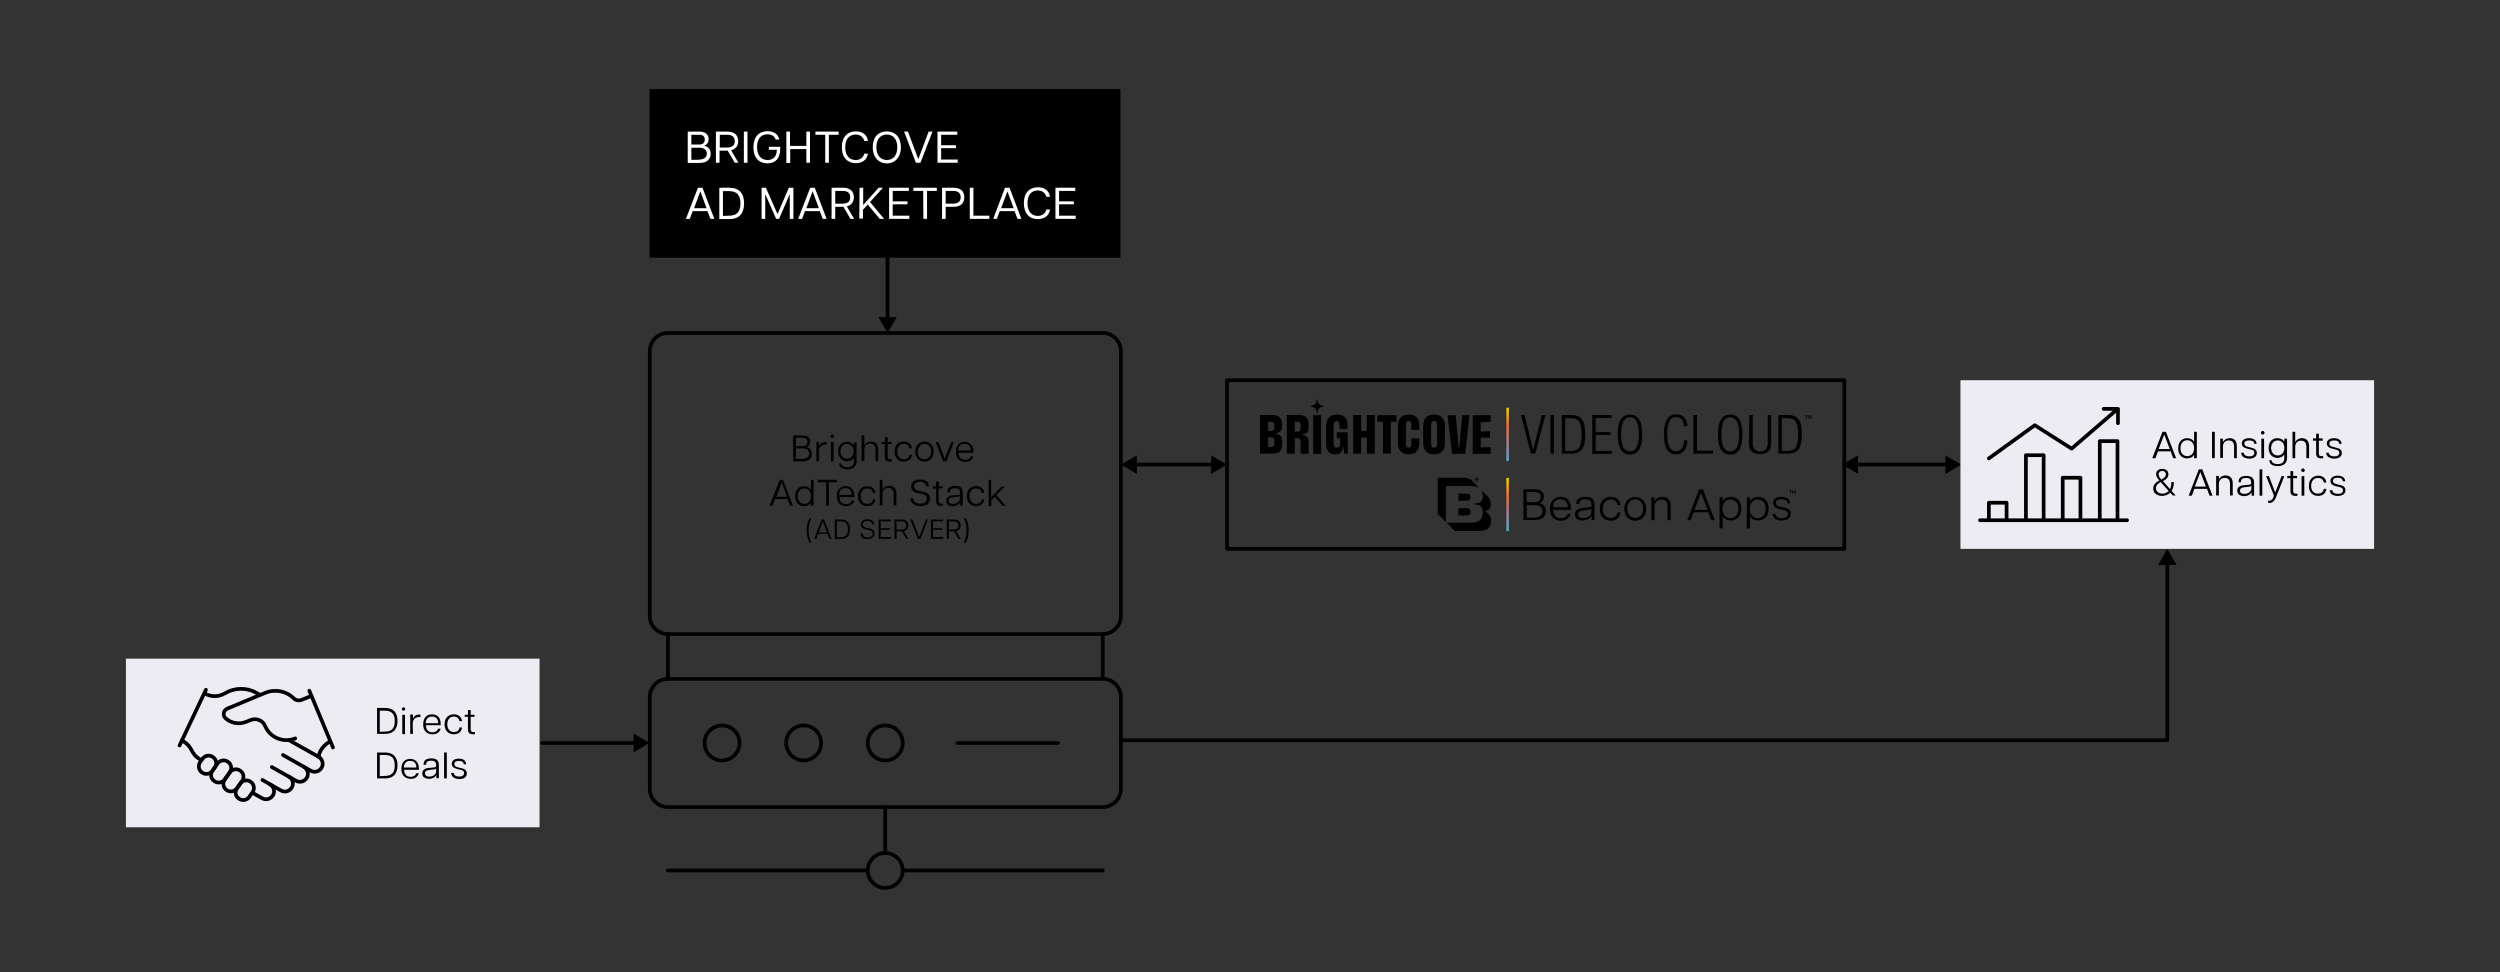 <?xml version="1.0" encoding="utf-8"?>
<!-- Generator: Adobe Illustrator 27.7.0, SVG Export Plug-In . SVG Version: 6.00 Build 0)  -->
<svg version="1.1" id="Layer_1" xmlns="http://www.w3.org/2000/svg" xmlns:xlink="http://www.w3.org/1999/xlink" x="0px" y="0px"
	 viewBox="0 0 1100 427.8" style="enable-background:new 0 0 1100 427.8;" xml:space="preserve">
<rect x="0" y="0" width="1100" height="427.8" fill="#333333" stroke="none"/>
<style type="text/css">
	.st0{fill:none;stroke:#000000;stroke-width:1.631;stroke-linecap:round;stroke-linejoin:round;}
	.st1{fill:#FFFFFF;}
	.st2{fill:#ECECF2;}
	.st3{fill:none;stroke:#000000;stroke-width:1.638;stroke-linecap:round;stroke-linejoin:round;}
	.st4{fill:url(#SVGID_1_);}
	.st5{fill:url(#SVGID_00000016788635913197608530000013367338676644918207_);}
</style>
<g>
	<polyline class="st0" points="493.2,325.7 953.6,325.7 953.6,247.4 	"/>
	<polygon points="957.7,248.6 953.6,241.5 949.6,248.6 	"/>
</g>
<g>
	<line class="st0" x1="817" y1="204.4" x2="857.2" y2="204.4"/>
	<polygon points="817.5,208.5 810.5,204.4 817.5,200.4 	"/>
	<polygon points="856,208.5 863,204.4 856,200.4 	"/>
</g>
<g>
	<g>
		<g>
			<path class="st0" d="M293.9,298.7h191.3c4.4,0,8,3.6,8,8v40.4c0,4.4-3.6,8-8,8H293.9c-4.4,0-8-3.6-8-8v-40.4
				C285.9,302.3,289.5,298.7,293.9,298.7z"/>
			<path class="st0" d="M325.4,326.9c0,4.3-3.5,7.7-7.7,7.7c-4.3,0-7.7-3.5-7.7-7.7s3.5-7.7,7.7-7.7
				C321.9,319.2,325.4,322.6,325.4,326.9z"/>
			<path class="st0" d="M361.3,326.9c0,4.3-3.5,7.7-7.7,7.7s-7.7-3.5-7.7-7.7s3.5-7.7,7.7-7.7S361.3,322.6,361.3,326.9z"/>
			<path class="st0" d="M397.2,326.9c0,4.3-3.5,7.7-7.7,7.7s-7.7-3.5-7.7-7.7s3.5-7.7,7.7-7.7S397.2,322.6,397.2,326.9z"/>
			<line class="st0" x1="421.3" y1="326.9" x2="465.5" y2="326.9"/>
		</g>
		<path class="st0" d="M493.2,230.6V271c0,4.4-3.6,8-8,8H293.9c-4.4,0-8-3.6-8-8V154.5c0-4.4,3.6-8,8-8h191.3c4.4,0,8,3.6,8,8V230.6
			L493.2,230.6z"/>
		<path class="st0" d="M397.2,383c0,4.3-3.5,7.7-7.7,7.7s-7.7-3.5-7.7-7.7s3.5-7.7,7.7-7.7S397.2,378.8,397.2,383z"/>
		<line class="st0" x1="381.8" y1="383" x2="293.9" y2="383"/>
		<line class="st0" x1="397.2" y1="383" x2="485.2" y2="383"/>
		<line class="st0" x1="389.5" y1="375.3" x2="389.5" y2="355.1"/>
		<line class="st0" x1="293.9" y1="279" x2="293.9" y2="298.7"/>
		<line class="st0" x1="485.2" y1="279" x2="485.2" y2="298.7"/>
	</g>
	<g>
		<path d="M349,191.6h4.2c2.3,0,3.3,1.2,3.3,2.7c0,1.2-0.6,2.1-1.7,2.4c1.5,0.4,2.4,1.4,2.4,3c0,1.9-1.3,3.3-4,3.3H349L349,191.6
			L349,191.6z M353.1,196.3c1.5,0,2.2-0.7,2.2-1.9c0-1.2-0.7-1.8-2.2-1.8h-2.9v3.7L353.1,196.3L353.1,196.3z M353.2,201.9
			c1.9,0,2.8-0.9,2.8-2.3c0-1.4-0.9-2.3-2.8-2.3h-3v4.6L353.2,201.9L353.2,201.9z"/>
		<path d="M360.4,203h-1.2v-8.5h1.2v1.9h0c0.2-0.8,1-1.9,2.7-1.9c0.2,0,0.5,0,0.6,0.1v1c-0.2,0-0.4,0-0.6,0c-1.8,0-2.8,1.2-2.8,3
			L360.4,203L360.4,203z"/>
		<path d="M366.2,191.2c0.4,0,0.7,0.3,0.7,0.8s-0.3,0.7-0.7,0.7c-0.4,0-0.8-0.3-0.8-0.7C365.4,191.6,365.8,191.2,366.2,191.2z
			 M365.6,194.5h1.2v8.5h-1.2V194.5z"/>
		<path d="M368.8,198.6c0-2.9,1.8-4.2,3.8-4.2c1.2,0,2.4,0.5,3.1,1.6v-1.4h1.2v8.4c0,2.8-2.2,3.5-4,3.5c-1.8,0-3.6-0.7-3.7-2.6h1
			c0,1.1,1.2,1.7,2.6,1.7c1.6,0,2.9-0.7,2.9-2.6v-1.6c-0.6,1.1-1.8,1.6-3.1,1.6C370.6,202.8,368.8,201.5,368.8,198.6L368.8,198.6z
			 M372.7,201.8c1.5,0,2.9-1,2.9-3.2s-1.4-3.3-2.9-3.3s-2.9,1-2.9,3.3S371.2,201.8,372.7,201.8z"/>
		<path d="M379.1,191.6h1.2v4.5c0.2-0.6,1-1.8,3-1.8c1.7,0,3.1,0.9,3.1,3.4v5.2h-1.2v-5c0-1.7-0.7-2.7-2.3-2.7c-1.6,0-2.6,1-2.6,2.7
			v5h-1.2L379.1,191.6L379.1,191.6z"/>
		<path d="M389.3,201v-5.6H388v-0.9h1.4v-2.1h1.2v2.1h1.7v0.9h-1.7v5.4c0,0.9,0.3,1.3,1.3,1.3c0.2,0,0.3,0,0.6,0v0.9
			c-0.3,0.1-0.6,0.1-0.9,0.1C390.2,203.1,389.3,202.6,389.3,201L389.3,201z"/>
		<path d="M393.6,198.7c0-3,1.9-4.4,4.1-4.4c1.5,0,3.3,0.7,3.6,3h-1.1c-0.3-1.5-1.4-2-2.5-2c-1.7,0-2.9,1.2-2.9,3.4
			c0,2.2,1.3,3.4,2.9,3.4c1.1,0,2.3-0.5,2.5-2h1.1c-0.3,2.3-2.1,3-3.6,3C395.5,203.1,393.6,201.7,393.6,198.7L393.6,198.7z"/>
		<path d="M402.7,198.7c0-3,2-4.4,4.1-4.4c2.1,0,4,1.4,4,4.4c0,3-2,4.4-4,4.4S402.7,201.7,402.7,198.7z M406.8,202.1
			c1.5,0,2.9-1.1,2.9-3.4c0-2.4-1.4-3.4-2.9-3.4c-1.5,0-2.9,1.1-2.9,3.4C403.8,201.1,405.2,202.1,406.8,202.1z"/>
		<path d="M411.7,194.5h1.2l2.8,7.4h0l2.8-7.4h1.2l-3.3,8.5H415L411.7,194.5L411.7,194.5z"/>
		<path d="M420.6,198.8c0-3.1,1.8-4.4,3.9-4.4s3.8,1.4,3.8,4.2c0,0.3,0,0.4,0,0.6h-6.5c0.1,2.1,1.1,3.1,2.9,3.1c1,0,2-0.3,2.5-1.6
			h1.1c-0.6,1.9-2,2.5-3.6,2.5C422.2,203.1,420.5,201.7,420.6,198.8L420.6,198.8z M427.1,198.2c0-1.9-1-2.9-2.7-2.9
			s-2.7,0.9-2.8,2.9H427.1L427.1,198.2z"/>
		<path d="M343.1,211.1h1.4l4.4,11.4h-1.3l-1.1-2.9h-5.5l-1.1,2.9h-1.3L343.1,211.1z M346.3,218.6l-2.3-6.2h-0.1l-2.3,6.2H346.3
			L346.3,218.6z"/>
		<path d="M349.9,218.3c0-3,1.8-4.4,3.8-4.4c1.3,0,2.4,0.5,3.1,1.6v-4.4h1.2v11.4h-1.2v-1.4c-0.6,1.1-1.8,1.6-3.1,1.6
			C351.7,222.7,349.9,221.3,349.9,218.3L349.9,218.3z M353.9,221.7c1.5,0,2.9-1.1,2.9-3.4c0-2.3-1.4-3.4-2.9-3.4
			c-1.5,0-2.9,1.1-2.9,3.4C351,220.6,352.4,221.7,353.9,221.7z"/>
		<path d="M363.5,212.2h-3.7v-1.1h8.5v1.1h-3.6v10.3h-1.2V212.2z"/>
		<path d="M368.2,218.3c0-3.1,1.8-4.4,3.9-4.4s3.8,1.4,3.8,4.2c0,0.3,0,0.4,0,0.6h-6.5c0.1,2.1,1.1,3.1,2.9,3.1c1,0,2-0.3,2.5-1.6
			h1.1c-0.6,1.9-2,2.5-3.6,2.5C369.8,222.7,368.2,221.2,368.2,218.3L368.2,218.3z M374.7,217.7c0-1.9-1-2.9-2.7-2.9
			s-2.7,0.9-2.8,2.9H374.7L374.7,217.7z"/>
		<path d="M377.5,218.3c0-3,1.9-4.4,4.1-4.4c1.5,0,3.3,0.7,3.6,3h-1.1c-0.3-1.5-1.4-2-2.5-2c-1.7,0-2.9,1.2-2.9,3.4
			c0,2.2,1.3,3.4,2.9,3.4c1.1,0,2.3-0.5,2.5-2h1.1c-0.3,2.3-2.1,3-3.6,3C379.4,222.7,377.5,221.3,377.5,218.3L377.5,218.3z"/>
		<path d="M387.1,211.1h1.2v4.5c0.2-0.6,1-1.8,3-1.8c1.7,0,3.1,0.9,3.1,3.4v5.2h-1.2v-5c0-1.7-0.7-2.7-2.3-2.7c-1.6,0-2.6,1-2.6,2.7
			v5h-1.2L387.1,211.1L387.1,211.1z"/>
		<path d="M400.6,219.2h1.2c0.1,1.3,1,2.4,3.1,2.4c2,0,2.9-0.9,2.9-2.2s-1-1.9-2.3-2.1l-1.5-0.3c-2-0.4-3.1-1.4-3.1-3
			c0-1.8,1.3-3,3.9-3c2.6,0,3.9,1.2,3.9,3h-1.2c-0.1-1.1-0.9-2-2.7-2c-1.8,0-2.6,0.9-2.6,2c0,1,0.6,1.7,2.2,2l1.5,0.3
			c2,0.4,3.3,1.2,3.3,3.1c0,2.1-1.5,3.3-4.2,3.3C402.1,222.7,400.6,221.2,400.6,219.2L400.6,219.2z"/>
		<path d="M411.9,220.6V215h-1.4V214h1.4v-2.1h1.2v2.1h1.7v0.9H413v5.4c0,0.9,0.3,1.3,1.3,1.3c0.2,0,0.3,0,0.6,0v0.9
			c-0.3,0.1-0.6,0.1-0.9,0.1C412.7,222.6,411.9,222.1,411.9,220.6L411.9,220.6z"/>
		<path d="M416.3,220.4c0-1.4,1-2.2,2.7-2.4l2.2-0.2c0.9-0.1,1.2-0.3,1.2-0.6v-0.4c0-1.5-0.7-2-2.2-2s-2.2,0.5-2.2,1.6v0.2h-1.1
			v-0.3c0-1.7,1.2-2.5,3.4-2.5c2.2,0,3.3,0.8,3.3,2.9v5.8h-1.1V221h0c-0.2,0.5-1.2,1.7-3.3,1.7C417.4,222.7,416.3,221.9,416.3,220.4
			L416.3,220.4z M419.3,221.7c2.1,0,3-1.4,3-2.2v-1.4c-0.1,0.2-0.4,0.4-1.3,0.5l-1.8,0.2c-1.4,0.2-1.8,0.7-1.8,1.4
			C417.4,221.4,418.2,221.7,419.3,221.7L419.3,221.7z"/>
		<path d="M425.4,218.3c0-3,1.9-4.4,4.1-4.4c1.5,0,3.3,0.7,3.6,3H432c-0.3-1.5-1.4-2-2.5-2c-1.7,0-2.9,1.2-2.9,3.4
			c0,2.2,1.3,3.4,2.9,3.4c1.1,0,2.3-0.5,2.5-2h1.1c-0.3,2.3-2.1,3-3.6,3C427.3,222.7,425.4,221.3,425.4,218.3L425.4,218.3z"/>
		<path d="M434.9,211.1h1.2v7.7l4.6-4.7h1.3l-3.6,3.7l4.1,4.8h-1.3l-3.5-4l-1.5,1.6v2.5h-1.2V211.1L434.9,211.1z"/>
		<path d="M354.9,233.3c0-2.1,0.4-3.8,1.3-5.2h0.8c-0.8,1.4-1.2,3.1-1.2,5.2c0,2.2,0.4,4,1.2,5.5h-0.8
			C355.4,237.2,354.9,235.5,354.9,233.3z"/>
		<path d="M361.5,228.6h1.1l3.3,8.5H365l-0.8-2.2H360l-0.8,2.2h-1L361.5,228.6L361.5,228.6z M363.9,234.3l-1.8-4.7H362l-1.8,4.7
			H363.9L363.9,234.3z"/>
		<path d="M367.3,228.6h2.7c2.7,0,4,1.6,4,4.3s-1.3,4.3-4,4.3h-2.7V228.6L367.3,228.6z M369.9,236.4c2.2,0,3.2-1.1,3.2-3.5
			c0-2.3-1-3.5-3.2-3.5h-1.7v7L369.9,236.4L369.9,236.4z"/>
		<path d="M378.6,234.7h0.9c0.1,1,0.8,1.8,2.3,1.8c1.5,0,2.2-0.7,2.2-1.7s-0.7-1.4-1.8-1.6l-1.1-0.2c-1.5-0.3-2.3-1-2.3-2.2
			c0-1.4,1-2.3,2.9-2.3s2.9,0.9,2.9,2.2h-0.9c0-0.8-0.7-1.5-2.1-1.5c-1.4,0-2,0.6-2,1.5c0,0.7,0.5,1.3,1.6,1.5l1.1,0.2
			c1.5,0.3,2.5,0.9,2.5,2.3c0,1.5-1.2,2.5-3.1,2.5C379.7,237.3,378.6,236.2,378.6,234.7L378.6,234.7z"/>
		<path d="M386.6,228.6h5.4v0.8h-4.5v3h4.1v0.7h-4.1v3.2h4.6v0.8h-5.5V228.6L386.6,228.6z"/>
		<path d="M396.8,233.8h-2.3v3.3h-0.9v-8.5h3.1c2,0,3,1,3,2.6c0,1.3-0.7,2.2-2,2.5l2,3.4h-0.9L396.8,233.8L396.8,233.8z M396.6,233
			c1.4,0,2.1-0.6,2.1-1.8s-0.7-1.8-2.1-1.8h-2.1v3.6L396.6,233L396.6,233z"/>
		<path d="M400.5,228.6h1l2.9,7.6h0.1l2.9-7.6h0.9l-3.3,8.5h-1.1L400.5,228.6L400.5,228.6z"/>
		<path d="M409.6,228.6h5.4v0.8h-4.5v3h4.1v0.7h-4.1v3.2h4.6v0.8h-5.5V228.6L409.6,228.6z"/>
		<path d="M419.8,233.8h-2.3v3.3h-0.9v-8.5h3.1c2,0,3,1,3,2.6c0,1.3-0.7,2.2-2,2.5l2,3.4h-0.9L419.8,233.8L419.8,233.8z M419.6,233
			c1.4,0,2.1-0.6,2.1-1.8s-0.7-1.8-2.1-1.8h-2.1v3.6L419.6,233L419.6,233z"/>
		<path d="M425.3,233.3c0-2.1-0.4-3.7-1.2-5.2h0.8c0.9,1.4,1.3,3.1,1.3,5.2c0,2.2-0.4,4-1.3,5.5H424
			C424.8,237.2,425.3,235.5,425.3,233.3z"/>
	</g>
</g>
<g>
	<line class="st0" x1="390.5" y1="113.3" x2="390.5" y2="140.7"/>
	<polygon points="386.5,139.5 390.5,146.5 394.6,139.5 	"/>
</g>
<g>
	<rect x="285.8" y="39.2" width="207.2" height="74.2"/>
	<g>
		<path class="st1" d="M302.6,57.9h5.1c2.8,0,4.1,1.4,4.1,3.3c0,1.4-0.7,2.5-2,2.9c1.8,0.4,2.9,1.6,2.9,3.6c0,2.3-1.6,4-4.9,4h-5.2
			L302.6,57.9L302.6,57.9z M307.6,63.6c1.7,0,2.5-0.8,2.5-2.2c0-1.4-0.8-2.1-2.5-2.1h-3.4v4.3L307.6,63.6L307.6,63.6z M307.7,70.2
			c2.2,0,3.3-1.1,3.3-2.6s-1.1-2.6-3.3-2.6h-3.5v5.3H307.7z"/>
		<path class="st1" d="M320.2,66.3h-3.6v5.3H315V57.9h5c3.2,0,4.8,1.6,4.8,4.2c0,2.1-1.1,3.5-3.1,4l3.2,5.5h-1.6L320.2,66.3
			L320.2,66.3z M320,64.9c2.2,0,3.3-1,3.3-2.8c0-1.8-1.1-2.8-3.3-2.8h-3.3v5.6H320z"/>
		<path class="st1" d="M327.3,57.9h1.6v13.7h-1.6V57.9z"/>
		<path class="st1" d="M331.5,64.8c0-4.6,2.5-7.1,6.2-7.1c2.7,0,4.7,1.3,5.2,3.7h-1.6c-0.5-1.5-1.8-2.3-3.6-2.3
			c-2.9,0-4.6,2-4.6,5.6c0,3.6,1.8,5.7,4.6,5.7c2.4,0,4.1-1.4,4.1-4.5h-3.5v-1.3h5v1c0,4.1-2.1,6.3-5.7,6.3
			C333.9,71.8,331.5,69.4,331.5,64.8L331.5,64.8z"/>
		<path class="st1" d="M354.9,65.6h-7.2v6.1H346V57.9h1.6v6.3h7.2v-6.3h1.6v13.7h-1.6V65.6z"/>
		<path class="st1" d="M363.1,59.3h-4.3v-1.4H369v1.4h-4.3v12.3h-1.6L363.1,59.3L363.1,59.3z"/>
		<path class="st1" d="M370.4,64.8c0-4.6,2.5-7,6.2-7c2.8,0,4.9,1.4,5.3,4.2h-1.6c-0.5-1.8-1.9-2.8-3.8-2.8c-2.8,0-4.6,2-4.6,5.6
			c0,3.6,1.8,5.6,4.6,5.6c1.9,0,3.3-1,3.8-2.8h1.6c-0.4,2.8-2.6,4.2-5.3,4.2C373,71.8,370.4,69.4,370.4,64.8z"/>
		<path class="st1" d="M384,64.8c0-4.6,2.6-7,6.2-7s6.2,2.5,6.2,7s-2.7,7.1-6.2,7.1S384,69.3,384,64.8z M390.2,70.4
			c2.7,0,4.6-1.9,4.6-5.6c0-3.7-1.9-5.6-4.6-5.6s-4.6,1.9-4.6,5.6C385.6,68.5,387.6,70.4,390.2,70.4z"/>
		<path class="st1" d="M397.8,57.9h1.7l4.5,12h0.1l4.5-12h1.7L405,71.6h-2L397.8,57.9L397.8,57.9z"/>
		<path class="st1" d="M412.5,57.9h8.7v1.4h-7.1v4.6h6.5v1.3h-6.5v5h7.3v1.4h-8.9L412.5,57.9L412.5,57.9z"/>
		<path class="st1" d="M307.1,82.6h2l5.2,13.7h-1.7l-1.3-3.4h-6.5l-1.3,3.4h-1.7L307.1,82.6L307.1,82.6z M310.9,91.6l-2.7-7.3h-0.1
			l-2.7,7.3H310.9z"/>
		<path class="st1" d="M316.5,82.6h4.4c4.4,0,6.5,2.5,6.5,6.9s-2.1,6.9-6.5,6.9h-4.4V82.6L316.5,82.6z M320.8,94.9
			c3.5,0,5-1.8,5-5.4s-1.5-5.4-5-5.4h-2.7v10.9L320.8,94.9L320.8,94.9z"/>
		<path class="st1" d="M335.1,82.6h1.9l5.1,11.6l5-11.6h2v13.7h-1.6V85.6h-0.1l-4.6,10.7h-1.3l-4.7-10.7h-0.1v10.7h-1.6L335.1,82.6
			L335.1,82.6z"/>
		<path class="st1" d="M356.5,82.6h2l5.2,13.7H362l-1.3-3.4h-6.5l-1.3,3.4h-1.7L356.5,82.6L356.5,82.6z M360.3,91.6l-2.7-7.3h-0.1
			l-2.7,7.3H360.3z"/>
		<path class="st1" d="M371.1,91h-3.6v5.3h-1.6V82.6h5c3.2,0,4.8,1.6,4.8,4.2c0,2.1-1.1,3.5-3.1,4l3.2,5.5h-1.6L371.1,91L371.1,91z
			 M370.8,89.6c2.2,0,3.3-1,3.3-2.8S373,84,370.8,84h-3.3v5.6H370.8z"/>
		<path class="st1" d="M378.2,82.6h1.6v7.6l6.8-7.6h1.9l-5.7,6.3l6.2,7.4h-1.9l-5.3-6.3l-2.1,2.3v3.9h-1.6L378.2,82.6L378.2,82.6z"
			/>
		<path class="st1" d="M391.2,82.6h8.7V84h-7.1v4.6h6.5v1.3h-6.5v5h7.3v1.4h-8.9L391.2,82.6L391.2,82.6z"/>
		<path class="st1" d="M406.2,84h-4.3v-1.4h10.3V84h-4.3v12.3h-1.6L406.2,84L406.2,84z"/>
		<path class="st1" d="M414.5,82.6h5c3.2,0,4.8,1.6,4.8,4.2s-1.6,4.2-4.8,4.2h-3.4v5.3h-1.6V82.6L414.5,82.6z M419.4,89.6
			c2.2,0,3.3-1,3.3-2.8s-1.1-2.8-3.3-2.8h-3.3v5.6H419.4z"/>
		<path class="st1" d="M426.7,82.6h1.6v12.3h7v1.4h-8.6V82.6z"/>
		<path class="st1" d="M442.2,82.6h2l5.2,13.7h-1.7l-1.3-3.4h-6.5l-1.3,3.4H437L442.2,82.6L442.2,82.6z M446,91.6l-2.7-7.3h-0.1
			l-2.7,7.3H446z"/>
		<path class="st1" d="M450.5,89.4c0-4.6,2.5-7,6.2-7c2.8,0,4.9,1.4,5.3,4.2h-1.6c-0.5-1.8-1.9-2.8-3.8-2.8c-2.8,0-4.5,2-4.5,5.6
			c0,3.6,1.8,5.6,4.5,5.6c1.9,0,3.3-1,3.8-2.8h1.6c-0.4,2.8-2.6,4.2-5.3,4.2C453.1,96.5,450.5,94.1,450.5,89.4z"/>
		<path class="st1" d="M464.4,82.6h8.7V84H466v4.6h6.5v1.3H466v5h7.3v1.4h-8.9L464.4,82.6L464.4,82.6z"/>
	</g>
</g>
<g>
	<line class="st0" x1="499" y1="204.4" x2="534.1" y2="204.4"/>
	<polygon points="500.2,208.5 493.2,204.4 500.2,200.4 	"/>
	<polygon points="532.9,208.5 539.9,204.4 532.9,200.4 	"/>
</g>
<g>
	<rect x="862.6" y="167.3" class="st2" width="182" height="74.2"/>
	<g>
		<path d="M951.5,190h1.5l4.5,11.6h-1.3l-1.1-3h-5.6l-1.1,3H947L951.5,190L951.5,190z M954.7,197.6l-2.4-6.3h-0.1l-2.4,6.3H954.7z"
			/>
		<path d="M958.4,197.3c0-3.1,1.9-4.5,3.9-4.5c1.3,0,2.5,0.5,3.1,1.6V190h1.2v11.6h-1.2v-1.5c-0.6,1.1-1.8,1.6-3.1,1.6
			C960.2,201.7,958.4,200.3,958.4,197.3L958.4,197.3z M962.4,200.7c1.5,0,3-1.1,3-3.5s-1.5-3.5-3-3.5c-1.5,0-3,1.1-3,3.5
			S960.9,200.7,962.4,200.7z"/>
		<path d="M973.3,190h1.2v11.6h-1.2V190z"/>
		<path d="M980.7,193.8c-1.6,0-2.6,1-2.6,2.7v5h-1.2V193h1.2v1.6c0.2-0.6,1.1-1.8,3-1.8c1.7,0,3.1,0.9,3.1,3.5v5.3H983v-5
			C983,194.8,982.3,193.8,980.7,193.8L980.7,193.8z"/>
		<path d="M986.1,199.2h1.1c0.2,1.2,1.3,1.6,2.5,1.6c1.2,0,2.2-0.4,2.2-1.6c0-0.9-0.6-1.2-1.6-1.4l-1.6-0.4
			c-1.5-0.4-2.3-1.1-2.3-2.3c0-1.5,1.3-2.3,3.2-2.3s3.2,0.8,3.3,2.5h-1c-0.2-1.2-1-1.5-2.3-1.5c-1.3,0-2.1,0.4-2.1,1.4
			c0,0.7,0.4,1.1,1.5,1.4l1.6,0.4c1.4,0.3,2.4,0.9,2.4,2.3c0,1.9-1.7,2.5-3.4,2.5C987.7,201.7,986.2,201,986.1,199.2L986.1,199.2z"
			/>
		<path d="M995.6,189.6c0.4,0,0.8,0.4,0.8,0.8s-0.3,0.8-0.8,0.8c-0.4,0-0.8-0.3-0.8-0.8C994.8,190,995.2,189.6,995.6,189.6z
			 M995,193h1.2v8.6H995V193z"/>
		<path d="M998.2,197.1c0-3,1.9-4.3,3.8-4.3c1.3,0,2.5,0.5,3.1,1.6V193h1.2v8.5c0,2.8-2.2,3.6-4.1,3.6c-1.9,0-3.7-0.7-3.7-2.6h1
			c0,1.1,1.2,1.7,2.7,1.7c1.6,0,2.9-0.7,2.9-2.6v-1.7c-0.6,1.1-1.9,1.6-3.1,1.6C1000,201.4,998.2,200.1,998.2,197.1L998.2,197.1z
			 M1002.2,200.4c1.5,0,2.9-1,2.9-3.3s-1.4-3.3-2.9-3.3c-1.5,0-2.9,1.1-2.9,3.3S1000.7,200.4,1002.2,200.4z"/>
		<path d="M1008.7,190h1.2v4.6c0.2-0.6,1.1-1.8,3-1.8c1.7,0,3.1,0.9,3.1,3.5v5.3h-1.2v-5c0-1.7-0.7-2.7-2.3-2.7
			c-1.6,0-2.6,1-2.6,2.7v5h-1.2L1008.7,190L1008.7,190z"/>
		<path d="M1019.1,199.6v-5.7h-1.4v-1h1.4v-2.1h1.2v2.1h1.7v1h-1.7v5.5c0,1,0.3,1.3,1.3,1.3c0.2,0,0.3,0,0.6,0v0.9
			c-0.3,0.1-0.6,0.1-0.9,0.1C1020,201.7,1019.1,201.2,1019.1,199.6z"/>
		<path d="M1023.5,199.2h1.1c0.2,1.2,1.3,1.6,2.5,1.6c1.2,0,2.2-0.4,2.2-1.6c0-0.9-0.6-1.2-1.6-1.4l-1.6-0.4
			c-1.5-0.4-2.3-1.1-2.3-2.3c0-1.5,1.3-2.3,3.2-2.3s3.2,0.8,3.3,2.5h-1c-0.2-1.2-1-1.5-2.3-1.5c-1.3,0-2.1,0.4-2.1,1.4
			c0,0.7,0.4,1.1,1.5,1.4l1.6,0.4c1.4,0.3,2.4,0.9,2.4,2.3c0,1.9-1.7,2.5-3.4,2.5C1025.1,201.7,1023.6,201,1023.5,199.2
			L1023.5,199.2z"/>
		<path d="M947.4,214.9c0-1.5,1-2.6,2.7-3.5c-0.7-0.8-1.4-1.7-1.4-2.8c0-1.2,0.8-2.3,2.7-2.3c1.7,0,2.7,1,2.7,2.4c0,1-0.5,2-2.4,3
			l3.1,3.5c0.4-0.8,0.6-1.8,0.6-3.1h1.1c0,1.7-0.4,3-1,3.9l1.8,2H956l-1.1-1.2c-1,1-2.3,1.4-3.6,1.4
			C949,218.2,947.4,216.9,947.4,214.9L947.4,214.9z M951.5,217.2c1,0,2-0.4,2.7-1.2l-3.5-3.9c-1.4,0.7-2.1,1.6-2.1,2.7
			C948.6,216.2,949.8,217.2,951.5,217.2L951.5,217.2z M951,211c1.4-0.7,2-1.4,2-2.3s-0.7-1.5-1.6-1.5s-1.6,0.6-1.6,1.4
			C949.7,209.5,950.4,210.3,951,211L951,211z"/>
		<path d="M967.5,206.5h1.5l4.5,11.6h-1.3l-1.1-3h-5.6l-1.1,3H963L967.5,206.5L967.5,206.5z M970.6,214.1l-2.4-6.3h-0.1l-2.4,6.3
			H970.6z"/>
		<path d="M978.9,210.3c-1.6,0-2.6,1-2.6,2.7v5h-1.2v-8.6h1.2v1.6c0.2-0.6,1.1-1.8,3-1.8c1.7,0,3.1,0.9,3.1,3.5v5.3h-1.2v-5
			C981.2,211.3,980.6,210.3,978.9,210.3L978.9,210.3z"/>
		<path d="M984.4,215.9c0-1.5,1-2.2,2.7-2.4l2.2-0.2c0.9-0.1,1.2-0.3,1.2-0.6v-0.4c0-1.5-0.8-2-2.2-2c-1.5,0-2.3,0.5-2.3,1.7v0.2
			H985v-0.3c0-1.7,1.2-2.5,3.4-2.5s3.4,0.9,3.4,2.9v5.8h-1.1v-1.5h0c-0.2,0.5-1.2,1.7-3.3,1.7C985.6,218.2,984.4,217.5,984.4,215.9
			L984.4,215.9z M987.5,217.3c2.1,0,3.1-1.4,3.1-2.2v-1.4c-0.1,0.2-0.4,0.4-1.3,0.5l-1.9,0.2c-1.4,0.2-1.8,0.7-1.8,1.5
			C985.6,216.9,986.4,217.3,987.5,217.3L987.5,217.3z"/>
		<path d="M994.2,206.5h1.2v11.6h-1.2V206.5z"/>
		<path d="M1000.3,218.8c0.2-0.5,0.2-0.8,0.1-1.1l-3.3-8.2h1.2l2.8,7.2l2.8-7.2h1.2l-3.7,9.4c-0.8,1.9-1.8,2.6-3.4,2.4v-1
			C999.3,220.4,999.9,219.8,1000.3,218.8L1000.3,218.8z"/>
		<path d="M1007.8,216.1v-5.7h-1.4v-1h1.4v-2.1h1.2v2.1h1.7v1h-1.7v5.5c0,1,0.3,1.3,1.3,1.3c0.2,0,0.4,0,0.6,0v0.9
			c-0.3,0.1-0.6,0.1-0.9,0.1C1008.6,218.2,1007.8,217.7,1007.8,216.1z"/>
		<path d="M1013.3,206.1c0.4,0,0.8,0.4,0.8,0.8s-0.3,0.8-0.8,0.8c-0.4,0-0.8-0.4-0.8-0.8S1012.9,206.1,1013.3,206.1z M1012.7,209.5
			h1.2v8.6h-1.2V209.5z"/>
		<path d="M1015.9,213.8c0-3,1.9-4.5,4.1-4.5c1.5,0,3.3,0.7,3.6,3h-1.1c-0.3-1.5-1.4-2-2.6-2c-1.7,0-3,1.2-3,3.5
			c0,2.3,1.3,3.4,3,3.4c1.2,0,2.3-0.5,2.6-2.1h1.1c-0.3,2.4-2.1,3.1-3.6,3.1C1017.8,218.2,1015.9,216.8,1015.9,213.8z"/>
		<path d="M1025.1,215.7h1.1c0.2,1.2,1.3,1.6,2.5,1.6c1.2,0,2.2-0.4,2.2-1.6c0-0.9-0.6-1.2-1.6-1.4l-1.6-0.4
			c-1.5-0.4-2.3-1.1-2.3-2.3c0-1.5,1.3-2.3,3.2-2.3s3.2,0.8,3.3,2.5h-1c-0.2-1.2-1-1.6-2.3-1.6c-1.3,0-2.1,0.4-2.1,1.4
			c0,0.7,0.4,1.1,1.5,1.4l1.6,0.4c1.4,0.3,2.4,0.9,2.4,2.3c0,1.9-1.7,2.5-3.4,2.5C1026.7,218.2,1025.2,217.5,1025.1,215.7
			L1025.1,215.7z"/>
	</g>
	<g>
		<g>
			<polyline class="st0" points="875.1,228.8 875.1,221.2 882.9,221.2 882.9,228.8 			"/>
			<polyline class="st0" points="891.4,228.8 891.4,200.3 899.2,200.3 899.2,228.8 			"/>
			<polyline class="st0" points="907.6,228.8 907.6,210.2 915.4,210.2 915.4,228.8 			"/>
			<polyline class="st0" points="923.9,228.8 923.9,194.1 931.7,194.1 931.7,228.8 			"/>
			<g>
				<polyline class="st0" points="875.1,201.7 895.3,187.1 911.5,197.4 931.7,180 				"/>
				<polyline class="st0" points="925.6,179.9 931.9,179.9 931.9,186.2 				"/>
			</g>
		</g>
		<line class="st0" x1="935.9" y1="228.9" x2="871.2" y2="228.9"/>
	</g>
</g>
<g>
	<rect x="539.9" y="167.3" class="st3" width="271.6" height="74.2"/>
	<g>
		<g>
			<path d="M669.2,182.6h1.6l3.8,15.4h0l3.8-15.4h1.6l-4.5,17h-1.9L669.2,182.6L669.2,182.6z"/>
			<path d="M682.2,182.6h1.5v17h-1.5V182.6z"/>
			<path d="M687.2,182.6h4.1c5,0,6.2,3,6.2,8.5s-1.2,8.5-6.2,8.5h-4.1V182.6L687.2,182.6z M688.7,198.4h2.5c3.3,0,4.7-1.7,4.7-7.2
				s-1.4-7.2-4.7-7.2h-2.5V198.4L688.7,198.4z"/>
			<path d="M700.6,182.6h8.4v1.3h-6.9v6.2h6.5v1.3h-6.5v7h7.1v1.3h-8.6L700.6,182.6L700.6,182.6z"/>
			<path d="M717.2,182.4c3.5,0,5.4,2.7,5.4,8.8s-2,8.8-5.4,8.8c-3.5,0-5.4-2.7-5.4-8.8C711.7,185,713.7,182.4,717.2,182.4z
				 M717.2,198.6c2.4,0,3.9-2,3.9-7.5s-1.5-7.5-3.9-7.5c-2.4,0-3.9,2-3.9,7.5S714.7,198.6,717.2,198.6z"/>
			<path d="M742.5,193.9c-0.2,3.9-2,6-5,6c-3.5,0-5.4-2.7-5.4-8.8s2-8.8,5.4-8.8s4.9,2.4,4.9,5.2h-1.5c0-2.3-1.2-4-3.4-4
				c-2.4,0-3.9,2-3.9,7.5c0,5.5,1.5,7.5,3.9,7.5c2.1,0,3.4-1.8,3.5-4.8L742.5,193.9L742.5,193.9z"/>
			<path d="M745.2,182.6h1.5v15.7h7v1.3h-8.6V182.6L745.2,182.6z"/>
			<path d="M761.3,182.4c3.5,0,5.4,2.7,5.4,8.8s-2,8.8-5.4,8.8c-3.5,0-5.4-2.7-5.4-8.8C755.9,185,757.8,182.4,761.3,182.4z
				 M761.3,198.6c2.4,0,3.9-2,3.9-7.5s-1.5-7.5-3.9-7.5c-2.4,0-3.9,2-3.9,7.5S758.9,198.6,761.3,198.6z"/>
			<path d="M769.7,182.6h1.5v12.2c0,2.5,1.1,3.8,3.3,3.8c2.2,0,3.3-1.2,3.3-3.8v-12.2h1.5v12.2c0,3.6-1.7,5-4.9,5s-4.9-1.5-4.9-5
				L769.7,182.6L769.7,182.6z"/>
			<path d="M782.5,182.6h4.1c5,0,6.2,3,6.2,8.5s-1.2,8.5-6.2,8.5h-4.1V182.6L782.5,182.6z M784,198.4h2.5c3.3,0,4.7-1.7,4.7-7.2
				s-1.4-7.2-4.7-7.2H784V198.4L784,198.4z"/>
		</g>
		<path d="M577.8,182.7h3.5v17h-3.5V182.7z M575.8,187.1v0.7c0,2.2-0.7,3.1-2.7,3.3v0.3c2,0.2,2.7,1.2,2.7,3.3v4.9h-3.5v-5
			c0-1.4-0.4-1.8-1.4-1.8h-1.2v6.8h-3.5v-17h5.4C574.6,182.7,575.8,184,575.8,187.1 M572.3,187.3c0-1.4-0.4-1.8-1.4-1.8h-1.2v4.4h1
			c1.2,0,1.6-0.4,1.6-1.8L572.3,187.3L572.3,187.3z M564.2,194.3v0.8c0,3.1-1.1,4.5-4.3,4.5h-5.5v-17h5.4c3.1,0,4.3,1.3,4.3,4.5v0.2
			c0,2.2-0.7,3.1-2.7,3.3v0.3C563.5,191.2,564.2,192.2,564.2,194.3 M558,189.6h1.1c1.2,0,1.6-0.4,1.6-1.8v-0.4
			c0-1.4-0.4-1.8-1.4-1.8H558L558,189.6L558,189.6z M560.7,194.2c0-1.4-0.4-1.8-1.4-1.8H558v4.3h1.3c1,0,1.4-0.4,1.4-1.8V194.2
			L560.7,194.2z M588.3,182.4c-3.2,0-4.8,1.8-4.8,5.1v7.8c0,3.1,1.3,4.6,4,4.6c2.3,0,3.2-1,3.3-3.4h0.2l0.5,3.1h1.5v-9.4h-4.8v2.6
			h1.4v2.5c0,1.2-0.5,1.7-1.4,1.7c-0.9,0-1.4-0.5-1.4-1.7V187c0-1.2,0.5-1.7,1.3-1.7s1.3,0.5,1.3,1.7v1.8h3.5v-1.4
			C593.1,184.1,591.5,182.4,588.3,182.4 M642.1,196.7h-0.3l-1.3-14h-3.6l2,17h5.8l1.9-17h-3.2L642.1,196.7L642.1,196.7z
			 M635.8,187.5v7.3c0,3.3-1.7,5.1-4.8,5.1c-3.2,0-4.8-1.8-4.8-5.1v-7.3c0-3.3,1.7-5.1,4.8-5.1C634.1,182.4,635.8,184.2,635.8,187.5
			 M632.3,186.9c0-1.2-0.5-1.7-1.3-1.7s-1.3,0.5-1.3,1.7v8.4c0,1.2,0.5,1.7,1.3,1.7s1.3-0.5,1.3-1.7V186.9z M655.9,185.6v-2.9H648
			v17h7.9v-2.9h-4.4v-4.2h4.1v-2.8h-4.1v-4L655.9,185.6L655.9,185.6z M606,185.6h2.5v14h3.5v-14h2.5v-2.9h-8.4L606,185.6L606,185.6z
			 M619.8,182.4c-3.1,0-4.7,1.8-4.7,5.1v7.3c0,3.3,1.7,5.1,4.7,5.1s4.7-1.7,4.7-4.9v-2.1h-3.5v2.4c0,1.2-0.5,1.7-1.2,1.7
			c-0.8,0-1.2-0.5-1.2-1.7v-8.4c0-1.2,0.5-1.7,1.2-1.7c0.8,0,1.2,0.5,1.2,1.7v2.3h3.5v-1.9C624.5,184.1,622.9,182.4,619.8,182.4
			 M601.3,189.6h-2.4v-7h-3.5v17h3.5v-7.1h2.5v7.1h3.5v-17h-3.5L601.3,189.6L601.3,189.6z M582.5,178.9v-0.3c-1.8-0.2-2.7-1-2.8-2.9
			h-0.3c-0.1,1.8-1,2.7-2.8,2.9v0.3c1.9,0.2,2.7,1,2.8,2.8h0.3C579.8,179.9,580.6,179.1,582.5,178.9L582.5,178.9z"/>
		<path d="M796.7,182.7l-0.4,1.2l0,0l-0.4-1.2h-0.4v1.5h0.3V183l0,0l0.4,1.2h0.2l0.4-1.2l0,0v1.2h0.3v-1.5H796.7L796.7,182.7z
			 M794.1,182.9h0.5v1.3h0.3v-1.3h0.5v-0.2h-1.2L794.1,182.9L794.1,182.9z"/>
		
			<linearGradient id="SVGID_1_" gradientUnits="userSpaceOnUse" x1="761.422" y1="-7303.629" x2="784.809" y2="-7303.629" gradientTransform="matrix(6.123234e-17 1 1 -6.123234e-17 7966.952 -581.982)">
			<stop  offset="0" style="stop-color:#EBD700"/>
			<stop  offset="0.32" style="stop-color:#F17038"/>
			<stop  offset="0.62" style="stop-color:#AC7785"/>
			<stop  offset="1" style="stop-color:#58ABD0"/>
		</linearGradient>
		<rect x="662.8" y="179.4" class="st4" width="1.1" height="23.4"/>
	</g>
	<g>
		<g>
			<path d="M670.3,215.3h5c2.8,0,4,1.4,4,3.2c0,1.4-0.7,2.5-2,2.9c1.8,0.4,2.9,1.6,2.9,3.5c0,2.3-1.5,3.9-4.8,3.9h-5.1V215.3
				L670.3,215.3z M675.2,221c1.8,0,2.7-0.9,2.7-2.3s-0.8-2.2-2.7-2.2h-3.5v4.4L675.2,221L675.2,221z M675.3,227.7
				c2.3,0,3.4-1.1,3.4-2.7c0-1.7-1.1-2.7-3.4-2.7h-3.5v5.5H675.3z"/>
			<path d="M682,223.9c0-3.7,2.1-5.3,4.7-5.3c2.6,0,4.5,1.7,4.5,5c0,0.3,0,0.5-0.1,0.7h-7.7c0.1,2.5,1.3,3.7,3.5,3.7
				c1.2,0,2.4-0.4,2.9-1.9h1.3c-0.7,2.2-2.4,3-4.2,3C684,229.1,682,227.4,682,223.9L682,223.9z M689.8,223.2c0-2.3-1.2-3.5-3.2-3.5
				s-3.2,1.1-3.3,3.5H689.8z"/>
			<path d="M693,226.4c0-1.7,1.1-2.6,3.2-2.9l2.6-0.3c1.1-0.1,1.4-0.4,1.4-0.7v-0.5c0-1.7-0.9-2.3-2.6-2.3s-2.7,0.6-2.7,1.9v0.2
				h-1.3v-0.3c0-2,1.4-2.9,4-2.9s4,1,4,3.4v6.8h-1.3v-1.8h-0.1c-0.3,0.5-1.4,2-3.9,2C694.4,229.1,693,228.2,693,226.4L693,226.4z
				 M696.6,228c2.5,0,3.6-1.6,3.6-2.6v-1.6c-0.1,0.2-0.4,0.4-1.5,0.5l-2.2,0.3c-1.6,0.2-2.1,0.8-2.1,1.7
				C694.4,227.6,695.3,228,696.6,228L696.6,228z"/>
			<path d="M703.9,223.9c0-3.5,2.2-5.3,4.9-5.3c1.8,0,3.9,0.8,4.2,3.6h-1.3c-0.3-1.8-1.7-2.4-3-2.4c-2,0-3.5,1.4-3.5,4.1
				c0,2.7,1.5,4,3.5,4c1.4,0,2.7-0.6,3-2.4h1.3c-0.3,2.8-2.4,3.6-4.2,3.6C706.1,229.1,703.9,227.4,703.9,223.9z"/>
			<path d="M714.7,223.9c0-3.6,2.3-5.2,4.8-5.2c2.5,0,4.8,1.7,4.8,5.2c0,3.6-2.3,5.2-4.8,5.2S714.7,227.4,714.7,223.9z M719.5,227.9
				c1.8,0,3.5-1.3,3.5-4.1s-1.7-4.1-3.5-4.1s-3.5,1.3-3.5,4.1S717.7,227.9,719.5,227.9z"/>
			<path d="M731.1,219.8c-1.9,0-3.1,1.2-3.1,3.2v5.9h-1.4v-10.1h1.4v1.9c0.2-0.7,1.2-2.1,3.5-2.1c2,0,3.6,1.1,3.6,4.1v6.2h-1.4V223
				C733.8,221,733,219.8,731.1,219.8L731.1,219.8z"/>
			<path d="M747.6,215.3h1.7l5.2,13.6h-1.5l-1.3-3.5h-6.5l-1.3,3.5h-1.5L747.6,215.3L747.6,215.3z M751.3,224.3l-2.8-7.4h-0.1
				l-2.8,7.4H751.3z"/>
			<path d="M756.6,218.8h1.4v1.7c0.7-1.3,2.2-1.9,3.6-1.9c2.4,0,4.6,1.6,4.6,5.2c0,3.6-2.2,5.2-4.6,5.2c-1.5,0-2.9-0.6-3.6-1.9v5.4
				h-1.4V218.8L756.6,218.8z M761.4,228c1.8,0,3.5-1.3,3.5-4.1s-1.7-4.1-3.5-4.1c-1.8,0-3.5,1.3-3.5,4.1S759.7,228,761.4,228z"/>
			<path d="M768.6,218.8h1.4v1.7c0.7-1.3,2.2-1.9,3.6-1.9c2.4,0,4.6,1.6,4.6,5.2c0,3.6-2.2,5.2-4.6,5.2c-1.5,0-2.9-0.6-3.6-1.9v5.4
				h-1.4V218.8L768.6,218.8z M773.4,228c1.8,0,3.5-1.3,3.5-4.1s-1.7-4.1-3.5-4.1s-3.5,1.3-3.5,4.1S771.6,228,773.4,228z"/>
			<path d="M779.9,226.1h1.3c0.2,1.4,1.5,1.9,2.9,1.9c1.4,0,2.6-0.5,2.6-1.9c0-1-0.7-1.4-1.9-1.7l-1.9-0.4c-1.8-0.4-2.7-1.3-2.7-2.7
				c0-1.8,1.5-2.7,3.7-2.7s3.7,0.9,3.8,2.9h-1.2c-0.2-1.4-1.2-1.8-2.7-1.8c-1.6,0-2.4,0.5-2.4,1.6c0,0.8,0.5,1.3,1.8,1.6l1.9,0.4
				c1.7,0.4,2.8,1,2.8,2.7c0,2.2-2,3-4,3C781.8,229.1,780.1,228.2,779.9,226.1L779.9,226.1z"/>
		</g>
		<path d="M789.8,215.7l-0.4,1.2l0,0l-0.4-1.2h-0.4v1.5h0.3V216l0,0l0.4,1.2h0.2l0.4-1.2l0,0v1.2h0.3v-1.5H789.8L789.8,215.7z
			 M787.2,215.9h0.5v1.3h0.3v-1.3h0.5v-0.2h-1.2L787.2,215.9L787.2,215.9z"/>
		
			<linearGradient id="SVGID_00000135657906460201488710000013253350626954505876_" gradientUnits="userSpaceOnUse" x1="792.264" y1="-7303.622" x2="815.651" y2="-7303.622" gradientTransform="matrix(6.123234e-17 1 1 -6.123234e-17 7966.952 -581.982)">
			<stop  offset="0" style="stop-color:#EBD700"/>
			<stop  offset="0.32" style="stop-color:#F17038"/>
			<stop  offset="0.62" style="stop-color:#AC7785"/>
			<stop  offset="1" style="stop-color:#58ABD0"/>
		</linearGradient>
		
			<rect x="662.8" y="210.3" style="fill:url(#SVGID_00000135657906460201488710000013253350626954505876_);" width="1.1" height="23.4"/>
		<path d="M650.8,214.7L650.8,214.7l-3-3.1c-1-1.1-2.3-1.4-4.2-1.4h-11v15.9l3.6,3.6v-15.9h11C648.7,213.9,649.8,214.2,650.8,214.7
			L650.8,214.7z M647,218.7c0-1.1-0.4-1.5-1.8-1.5h-3.5v3.1h3.5c1.4,0,1.8-0.4,1.8-1.5V218.7L647,218.7z M645.2,223.6h-3.5v3.2h3.5
			c1.4,0,1.8-0.4,1.8-1.5V225C647,223.9,646.5,223.6,645.2,223.6z M655.2,226.5l-1.5-1.5v-0.2c1.7-0.3,2.2-1.1,2.2-2.8v-0.4
			c0-1.2-0.3-2.1-1-2.8l-3.1-3.2l0,0c0.4,0.7,0.6,1.4,0.6,2.3v0.4c0,2.2-0.9,3.1-3.8,3.2v0.4c2.8,0.1,3.8,1.1,3.8,3.2v0.8
			c0,2.8-1.9,4.1-5.1,4.1h-10.8l3.6,3.6h10.8c3.2,0,5.1-1.3,5.1-4.1v-0.8C656,227.9,655.8,227.1,655.2,226.5L655.2,226.5z
			 M649.5,211.3h0.2l0.2,0.3h0.2l-0.2-0.3c0.1,0,0.2-0.1,0.2-0.3c0-0.2-0.1-0.3-0.3-0.3h-0.4v0.9h0.2L649.5,211.3L649.5,211.3z
			 M649.5,210.9h0.2c0.1,0,0.2,0.1,0.2,0.1c0,0.1,0,0.1-0.2,0.1h-0.2V210.9z M649.7,212c0.5,0,0.9-0.4,0.9-0.9
			c0-0.5-0.4-0.9-0.9-0.9c-0.5,0-0.9,0.4-0.9,0.9C648.8,211.7,649.2,212,649.7,212z M649.7,210.5c0.4,0,0.7,0.3,0.7,0.7
			c0,0.4-0.3,0.7-0.7,0.7c-0.4,0-0.7-0.3-0.7-0.7C649,210.8,649.3,210.5,649.7,210.5z"/>
	</g>
</g>
<g>
	<line class="st0" x1="280" y1="326.9" x2="238.5" y2="326.9"/>
	<polygon points="278.8,322.8 285.8,326.9 278.8,331 	"/>
</g>
<g>
	<rect x="55.4" y="289.8" class="st2" width="182" height="74.2"/>
	<g>
		<path d="M165.9,311.5h3.6c3.6,0,5.4,2.1,5.4,5.7s-1.8,5.7-5.4,5.7h-3.6V311.5L165.9,311.5z M169.4,321.9c3,0,4.3-1.5,4.3-4.6
			c0-3.1-1.3-4.6-4.3-4.6h-2.3v9.3L169.4,321.9L169.4,321.9z"/>
		<path d="M177.6,311.2c0.4,0,0.7,0.3,0.7,0.8c0,0.4-0.3,0.7-0.7,0.7c-0.4,0-0.8-0.3-0.8-0.7S177.2,311.2,177.6,311.2z M177,314.5
			h1.2v8.5H177V314.5z"/>
		<path d="M181.7,322.9h-1.2v-8.5h1.2v1.9h0c0.2-0.8,1-1.9,2.7-1.9c0.2,0,0.5,0,0.6,0.1v1c-0.2,0-0.4,0-0.6,0c-1.8,0-2.8,1.2-2.8,3
			L181.7,322.9L181.7,322.9z"/>
		<path d="M186.2,318.7c0-3.1,1.8-4.4,3.9-4.4c2.2,0,3.8,1.4,3.8,4.2c0,0.3,0,0.4,0,0.6h-6.5c0.1,2.1,1.1,3.1,2.9,3.1
			c1,0,2-0.3,2.5-1.6h1.1c-0.6,1.9-2,2.5-3.6,2.5C187.9,323.1,186.2,321.7,186.2,318.7L186.2,318.7z M192.8,318.2
			c0-1.9-1-2.9-2.7-2.9c-1.6,0-2.7,0.9-2.8,2.9H192.8L192.8,318.2z"/>
		<path d="M195.6,318.7c0-3,1.9-4.4,4.1-4.4c1.5,0,3.3,0.7,3.6,3h-1.1c-0.3-1.5-1.4-2-2.5-2c-1.7,0-2.9,1.2-2.9,3.4s1.3,3.4,2.9,3.4
			c1.1,0,2.3-0.5,2.5-2h1.1c-0.3,2.3-2.1,3-3.6,3C197.5,323.1,195.6,321.7,195.6,318.7L195.6,318.7z"/>
		<path d="M205.9,321v-5.6h-1.4v-0.9h1.4v-2.1h1.2v2.1h1.7v0.9h-1.7v5.4c0,0.9,0.3,1.3,1.3,1.3c0.2,0,0.3,0,0.6,0v0.9
			c-0.3,0.1-0.6,0.1-0.9,0.1C206.8,323.1,205.9,322.5,205.9,321L205.9,321z"/>
		<path d="M165.9,331.1h3.6c3.6,0,5.4,2.1,5.4,5.7c0,3.6-1.8,5.7-5.4,5.7h-3.6V331.1L165.9,331.1z M169.4,341.4c3,0,4.3-1.5,4.3-4.6
			c0-3.1-1.3-4.6-4.3-4.6h-2.3v9.3L169.4,341.4L169.4,341.4z"/>
		<path d="M176.6,338.3c0-3.1,1.8-4.4,3.9-4.4s3.8,1.4,3.8,4.2c0,0.3,0,0.4,0,0.6h-6.5c0.1,2.1,1.1,3.1,2.9,3.1c1,0,2-0.3,2.5-1.6
			h1.1c-0.6,1.9-2,2.5-3.6,2.5C178.2,342.6,176.6,341.2,176.6,338.3L176.6,338.3z M183.2,337.7c0-1.9-1-2.9-2.7-2.9
			s-2.7,0.9-2.8,2.9H183.2z"/>
		<path d="M185.8,340.3c0-1.4,1-2.2,2.7-2.4l2.2-0.2c0.9-0.1,1.2-0.3,1.2-0.6v-0.4c0-1.5-0.7-2-2.2-2c-1.5,0-2.2,0.5-2.2,1.6v0.2
			h-1.1v-0.3c0-1.7,1.2-2.5,3.4-2.5c2.2,0,3.3,0.8,3.3,2.9v5.8h-1.1V341h0c-0.2,0.5-1.2,1.7-3.3,1.7
			C187,342.6,185.8,341.9,185.8,340.3L185.8,340.3z M188.9,341.7c2.1,0,3-1.4,3-2.2v-1.4c-0.1,0.2-0.4,0.4-1.3,0.5l-1.8,0.2
			c-1.4,0.2-1.8,0.7-1.8,1.4C187,341.3,187.8,341.7,188.9,341.7L188.9,341.7z"/>
		<path d="M195.4,331.1h1.2v11.4h-1.2V331.1z"/>
		<path d="M198.5,340.1h1.1c0.2,1.2,1.3,1.6,2.4,1.6c1.2,0,2.2-0.4,2.2-1.6c0-0.9-0.6-1.2-1.6-1.4l-1.6-0.4
			c-1.5-0.4-2.2-1.1-2.2-2.2c0-1.5,1.2-2.3,3.1-2.3c1.9,0,3.1,0.8,3.2,2.5h-1c-0.2-1.2-1-1.5-2.2-1.5c-1.3,0-2,0.4-2,1.4
			c0,0.7,0.4,1.1,1.5,1.4l1.6,0.4c1.4,0.3,2.4,0.9,2.4,2.3c0,1.9-1.7,2.5-3.4,2.5C200.1,342.7,198.6,341.9,198.5,340.1L198.5,340.1z
			"/>
	</g>
	<g>
		<g>
			<path class="st0" d="M129.9,324.9c-5.1,2.1-11.1-0.3-13.2-5.4c-1-2.5-3.9-3.7-6.4-2.7l-2,0.8c-3.2,1.3-6.7,0.6-9.1-1.6
				c-1.3-1.2-0.9-3.5,0.8-4.2l16.6-6.9c4.5-1.9,9.5-0.8,12.7,2.4c0.9,0.9,2.2,1.1,3.3,0.7l4.4-1.8"/>
			<path class="st0" d="M88.1,335.3c-1.1,1.5-0.7,3.6,0.8,4.6c1.5,1.1,3.6,0.7,4.6-0.8l1-1.4c1.1-1.5,0.7-3.6-0.8-4.6
				c-1.5-1.1-3.6-0.7-4.6,0.8L88.1,335.3z"/>
			<path class="st0" d="M104.3,346.8c-1.1,1.5-0.7,3.6,0.8,4.6c1.5,1.1,3.6,0.7,4.6-0.8l1.4-2c1.1-1.5,0.7-3.6-0.8-4.6
				c-1.5-1.1-3.6-0.7-4.6,0.8L104.3,346.8z"/>
			<path class="st0" d="M93.5,339.1c-1.1,1.5-0.7,3.6,0.8,4.6c1.5,1.1,3.6,0.7,4.6-0.8l2.2-3.1c1.1-1.5,0.7-3.6-0.8-4.6
				c-1.5-1.1-3.6-0.7-4.6,0.8L93.5,339.1z"/>
			<path class="st0" d="M98.9,343c-1.1,1.5-0.7,3.6,0.8,4.6c1.5,1.1,3.6,0.7,4.6-0.8l2.2-3.1c1.1-1.5,0.7-3.6-0.8-4.6
				c-1.5-1.1-3.6-0.7-4.6,0.8L98.9,343z"/>
		</g>
		<g>
			<path class="st0" d="M127.2,325.7l13,7.3c1.7,1,2.3,3.1,1.3,4.8c-1,1.7-3.1,2.3-4.8,1.3l-12.2-6.9"/>
			<path class="st0" d="M133.7,337.4c1.7,1,2.3,3.1,1.3,4.8c-1,1.7-3.1,2.3-4.8,1.3l-10.6-6"/>
			<path class="st0" d="M127.1,341.7c1.7,1,2.3,3.1,1.3,4.8c-1,1.7-3.1,2.3-4.8,1.3l-8.1-4.6"/>
			<path class="st0" d="M118.8,345.1c1.7,1,2.3,3.1,1.3,4.8c-1,1.7-3.1,2.3-4.8,1.3l-4.1-2.3"/>
			<path class="st0" d="M90,305.1l0.2,0.1c2.7,1.5,6,1.5,8.7-0.1c4.1-2.5,9.5-2.8,14-0.2l1.3,0.7"/>
			<path class="st0" d="M88.2,334.2c-4.7-2.6-3-5.4-7.7-8.1l-0.5-0.3"/>
		</g>
		<path class="st0" d="M145.3,326.2c0,0-4.5,2.2-5.1,6.8"/>
		<line class="st0" x1="146.5" y1="328.9" x2="136.1" y2="303.9"/>
		<line class="st0" x1="90.6" y1="303.5" x2="79" y2="328"/>
	</g>
</g>
</svg>
